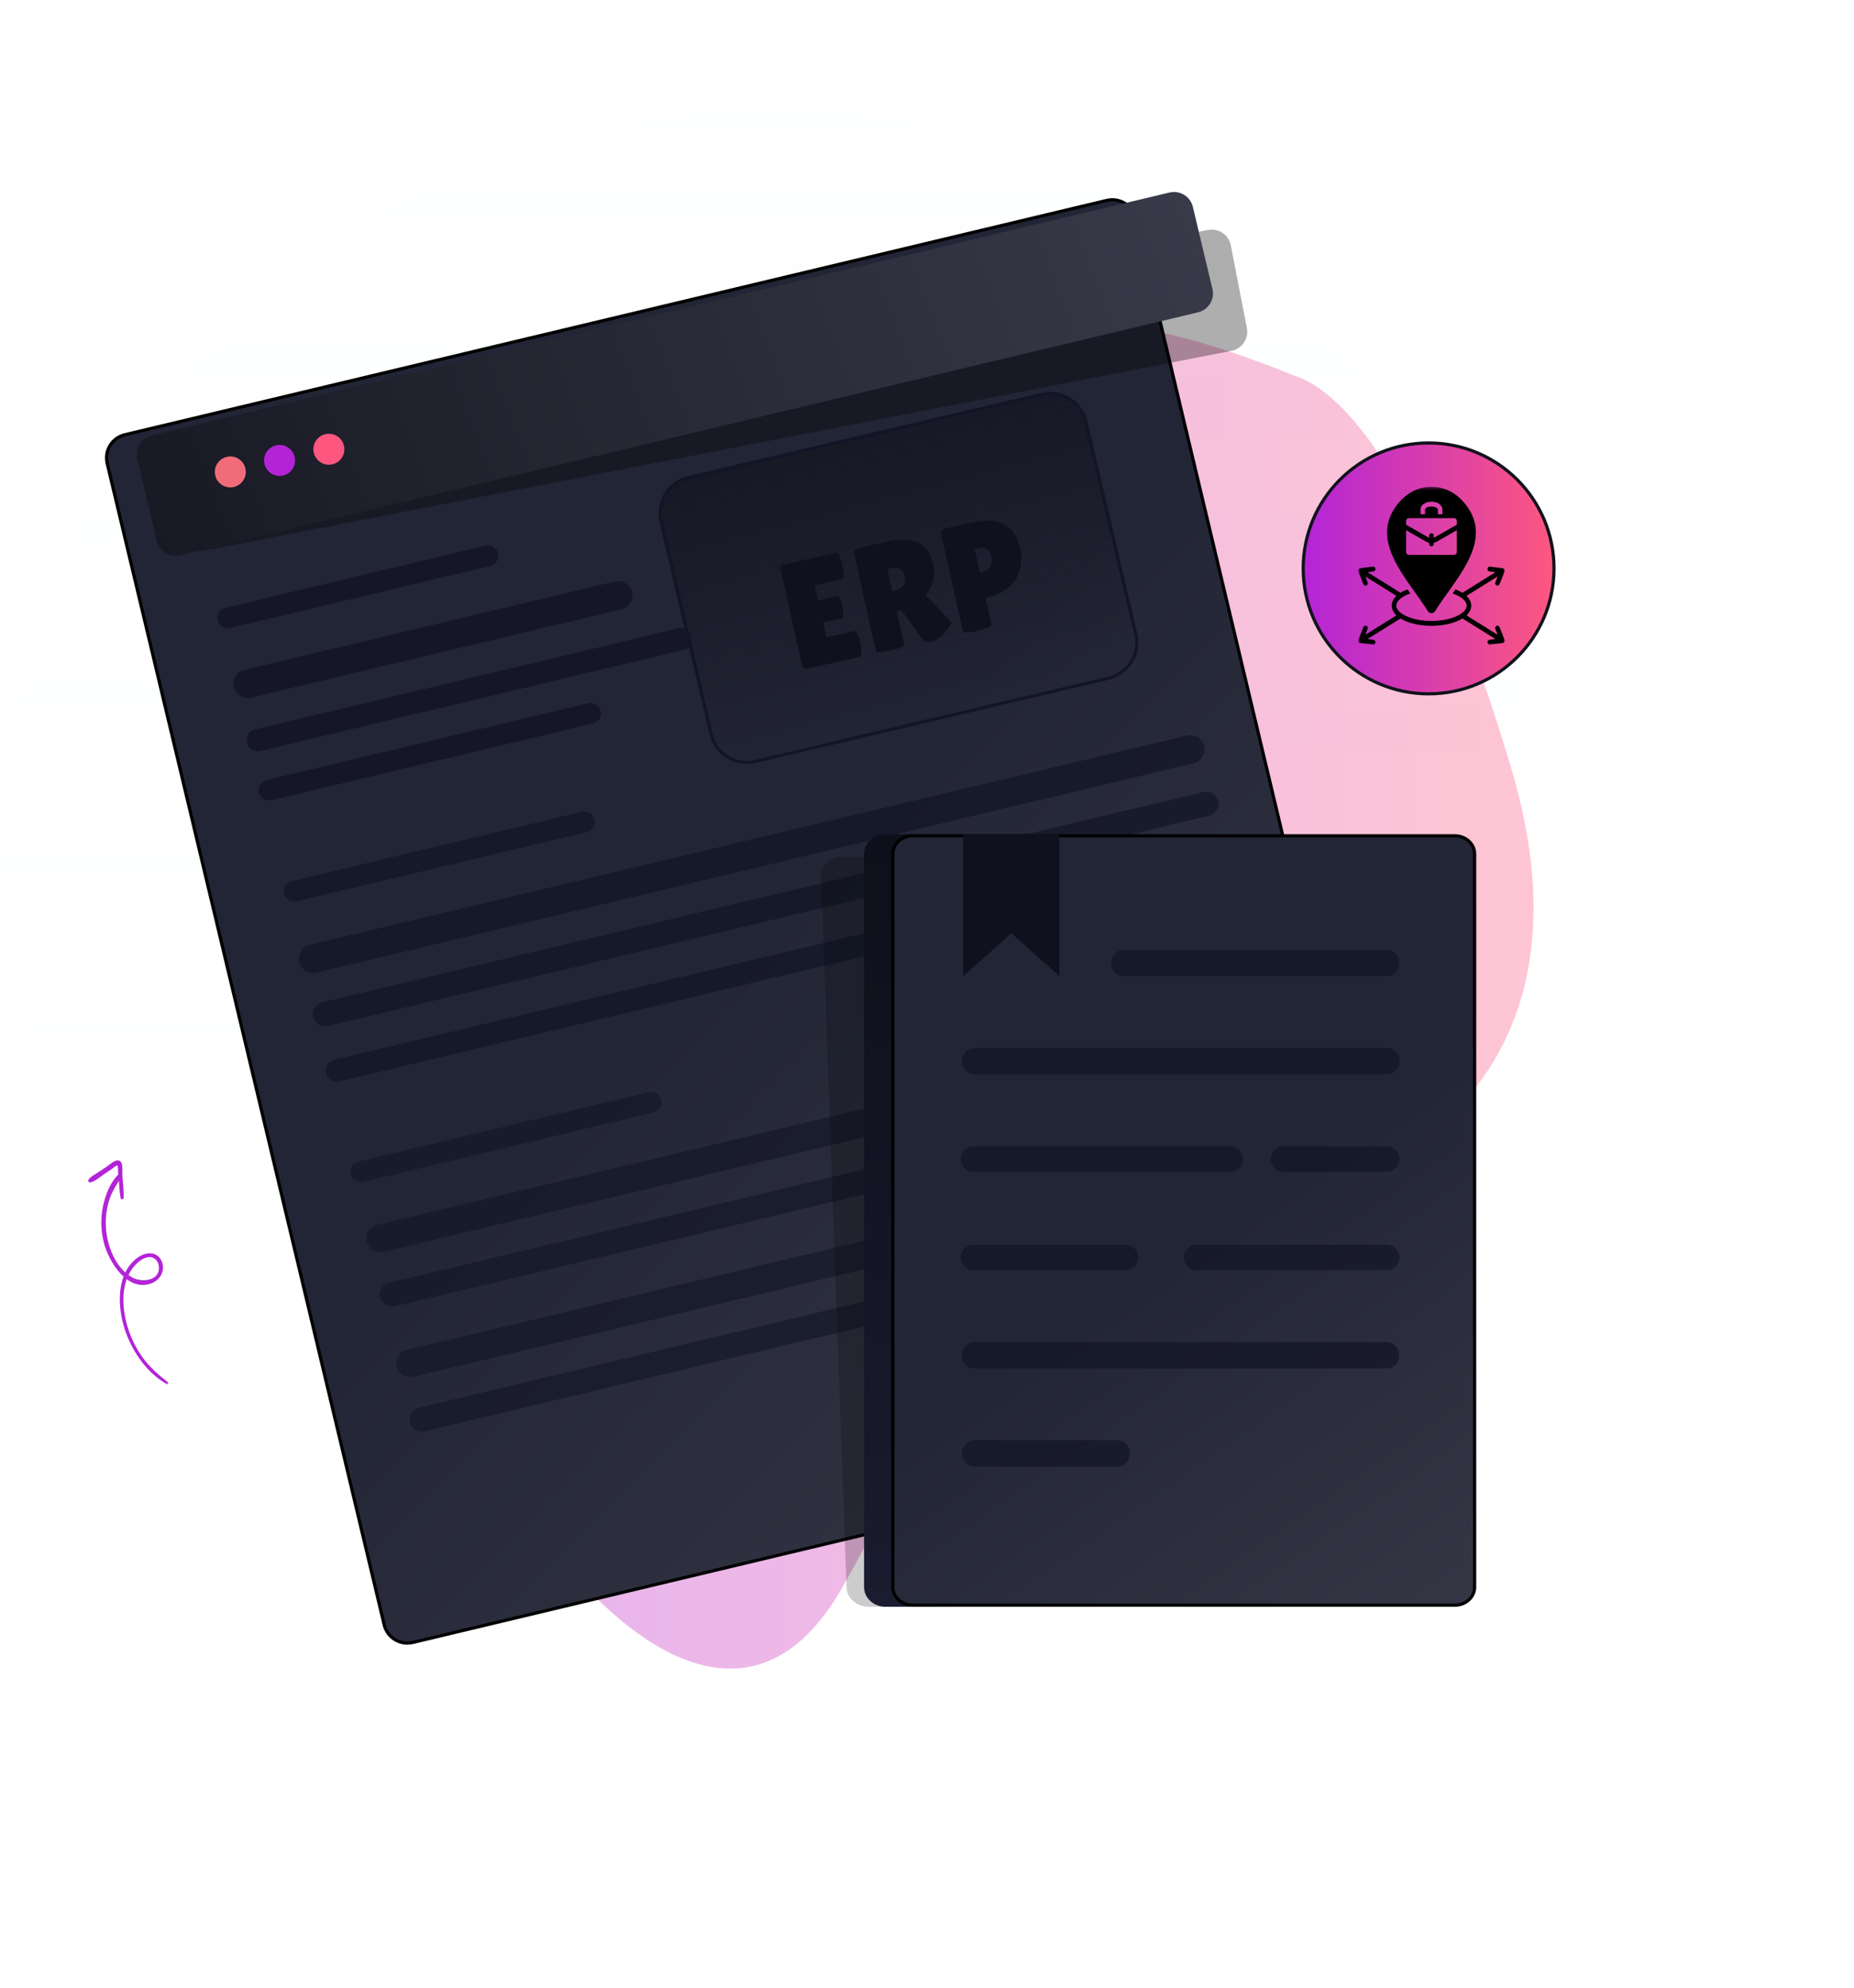 <svg xmlns="http://www.w3.org/2000/svg" width="584" height="626" viewBox="0 0 584 626" fill="none"><g clip-path="url(#clip0_55_66)"><g opacity="0.35" filter="url(#filter0_f_55_66)"><path d="M267.777 153.952C283.274 68.215 385.94 109.68 406.023 117.603C407.767 119.36 438.618 118.184 475.774 241.069C512.929 363.955 397.861 392.718 349.942 379.623C302.023 366.527 310.535 421.974 264.835 500.738C219.135 579.502 135.218 450.883 126.321 383.332C117.425 315.781 221.088 347.056 246.37 341.07C271.653 335.083 252.279 239.689 267.777 153.952Z" fill="url(#paint0_linear_55_66)"></path></g><path d="M243.069 506.424C108.825 506.424 -0.001 400.668 -0.001 270.212C-0.001 139.756 108.825 34 243.07 34C377.315 34 486.14 139.756 486.14 270.212C486.14 400.668 377.314 506.424 243.07 506.424H243.069Z" fill="url(#paint1_linear_55_66)" fill-opacity="0.05"></path><path d="M489.5 179C489.5 157.185 471.815 139.5 450 139.5C428.185 139.5 410.5 157.185 410.5 179C410.5 200.815 428.185 218.5 450 218.5C471.815 218.5 489.5 200.815 489.5 179Z" fill="url(#paint2_linear_55_66)" stroke="#11121C"></path><path d="M52.468 435.82C45.764 432.06 40.9 424.516 38.879 417.239C36.944 410.27 36.87 400.446 43.604 395.879C46.057 394.214 49.478 394.024 50.877 397.076C52.178 399.91 50.636 402.952 47.827 404.075C40.238 407.109 34.298 397.434 32.725 391.384C31.726 387.537 31.647 383.51 32.494 379.627C33.282 376.038 34.868 371.939 37.71 369.479C38.12 369.125 38.787 369.718 38.514 370.174C37.049 372.599 35.468 374.788 34.547 377.505C33.59 380.325 33.205 383.342 33.354 386.305C33.651 392.188 36.309 399.346 41.74 402.334C44.619 403.918 50.284 403.455 50.068 399.044C49.978 397.257 48.704 395.702 46.81 395.889C45.083 396.062 43.497 397.351 42.394 398.604C37.899 403.707 38.371 411.764 40.182 417.832C41.211 421.266 42.801 424.505 44.888 427.42C47.115 430.534 49.871 432.893 52.832 435.264C53.122 435.494 52.8 436.006 52.468 435.82Z" fill="url(#paint3_linear_55_66)"></path><path d="M37.977 377.224C37.667 375.516 37.608 373.742 37.453 372.014C37.379 371.197 37.303 370.378 37.232 369.559C37.198 369.181 37.252 367.18 36.915 367.005C36.742 366.913 35.112 368.21 34.885 368.364L32.853 369.722C31.532 370.604 30.096 371.94 28.543 372.329C27.986 372.469 27.57 371.881 27.925 371.413C28.581 370.543 29.573 370.052 30.475 369.458L33.535 367.445C34.481 366.825 36.376 364.929 37.655 365.539C38.877 366.12 38.446 368.681 38.519 369.768C38.682 372.206 39.017 374.701 38.959 377.144C38.964 377.208 38.957 377.273 38.937 377.335C38.917 377.396 38.885 377.453 38.843 377.503C38.802 377.552 38.75 377.593 38.693 377.622C38.635 377.652 38.572 377.67 38.508 377.675C38.444 377.68 38.379 377.673 38.317 377.653C38.255 377.633 38.198 377.601 38.149 377.559C38.1 377.517 38.059 377.466 38.03 377.409C38 377.351 37.982 377.288 37.977 377.224Z" fill="#B324D7"></path><path d="M39.315 136.902L348.635 63.111C349.593 62.882 350.586 62.844 351.559 63C352.532 63.155 353.464 63.501 354.303 64.017C355.142 64.532 355.871 65.208 356.449 66.006C357.027 66.804 357.442 67.707 357.671 68.666L444.92 434.403C445.381 436.337 445.055 438.376 444.013 440.07C442.971 441.765 441.299 442.976 439.365 443.438L130.045 517.229C128.11 517.69 126.071 517.364 124.377 516.322C122.682 515.28 121.471 513.608 121.01 511.674L33.76 145.937C33.298 144.002 33.624 141.963 34.666 140.269C35.708 138.574 37.38 137.363 39.315 136.902Z" fill="url(#paint4_linear_55_66)" stroke="black"></path><path d="M152.929 171.834L71.037 191.37C69.275 191.791 68.187 193.561 68.607 195.323C69.028 197.086 70.798 198.174 72.56 197.753L154.452 178.217C156.215 177.796 157.303 176.027 156.882 174.264C156.462 172.501 154.692 171.413 152.929 171.834Z" fill="#121526" fill-opacity="0.8"></path><path d="M213.657 197.872L80.397 229.663C78.516 230.111 77.356 231.999 77.804 233.88C78.253 235.76 80.141 236.92 82.021 236.472L215.281 204.681C217.161 204.232 218.322 202.344 217.873 200.464C217.425 198.584 215.537 197.423 213.657 197.872Z" fill="#121526" fill-opacity="0.8"></path><path d="M185.284 221.454L83.978 245.621C82.216 246.042 81.128 247.812 81.548 249.574C81.969 251.337 83.739 252.425 85.501 252.004L186.806 227.836C188.569 227.416 189.657 225.646 189.236 223.884C188.816 222.121 187.046 221.033 185.284 221.454Z" fill="#121526" fill-opacity="0.8"></path><path d="M193.686 183.103L76.961 210.949C74.544 211.526 73.052 213.953 73.628 216.37C74.205 218.788 76.632 220.28 79.05 219.703L195.774 191.857C198.191 191.28 199.684 188.853 199.107 186.435C198.53 184.018 196.103 182.526 193.686 183.103Z" fill="#121526" fill-opacity="0.8"></path><path d="M183.314 255.652L91.832 277.476C90.07 277.897 88.982 279.667 89.402 281.429C89.823 283.192 91.593 284.28 93.355 283.859L184.837 262.035C186.599 261.614 187.687 259.845 187.267 258.082C186.846 256.32 185.077 255.232 183.314 255.652Z" fill="#121526" fill-opacity="0.7"></path><path d="M379.135 249.41L101.498 315.645C99.442 316.135 98.173 318.2 98.663 320.256C99.154 322.312 101.218 323.582 103.275 323.091L380.912 256.856C382.968 256.366 384.237 254.301 383.747 252.245C383.256 250.189 381.192 248.92 379.135 249.41Z" fill="#121526" fill-opacity="0.7"></path><path d="M383.42 267.375L105.226 333.742C103.346 334.191 102.186 336.078 102.634 337.959C103.083 339.839 104.971 340.999 106.851 340.551L385.044 274.184C386.924 273.735 388.085 271.847 387.636 269.967C387.188 268.087 385.3 266.926 383.42 267.375Z" fill="#121526" fill-opacity="0.7"></path><path d="M373.861 231.617L97.613 297.52C95.196 298.096 93.704 300.524 94.28 302.941C94.857 305.359 97.284 306.851 99.702 306.274L375.949 240.371C378.367 239.794 379.859 237.367 379.282 234.949C378.706 232.532 376.278 231.04 373.861 231.617Z" fill="#121526" fill-opacity="0.7"></path><path d="M204.376 343.943L112.894 365.767C111.132 366.188 110.044 367.958 110.464 369.72C110.885 371.483 112.655 372.571 114.417 372.15L205.899 350.326C207.662 349.905 208.749 348.136 208.329 346.373C207.908 344.611 206.139 343.523 204.376 343.943Z" fill="#121526" fill-opacity="0.6"></path><path d="M371.477 344.553L122.562 403.936C120.505 404.427 119.236 406.491 119.726 408.547C120.217 410.603 122.281 411.873 124.338 411.382L373.254 351.999C375.31 351.509 376.579 349.444 376.089 347.388C375.598 345.332 373.534 344.063 371.477 344.553Z" fill="#121526" fill-opacity="0.6"></path><path d="M380.868 383.911L131.953 443.294C129.896 443.784 128.627 445.849 129.117 447.905C129.608 449.961 131.672 451.23 133.729 450.74L382.645 391.357C384.701 390.867 385.97 388.802 385.48 386.746C384.989 384.69 382.925 383.421 380.868 383.911Z" fill="#121526" fill-opacity="0.6"></path><path d="M331.529 334.97L118.78 385.725C116.43 386.286 114.979 388.645 115.54 390.995L115.54 390.996C116.101 393.346 118.46 394.796 120.81 394.235L333.559 343.481C335.909 342.92 337.36 340.561 336.799 338.211L336.799 338.21C336.238 335.86 333.879 334.41 331.529 334.97Z" fill="#121526" fill-opacity="0.6"></path><path d="M340.918 374.329L128.169 425.084C125.819 425.645 124.368 428.004 124.929 430.354L124.929 430.355C125.49 432.704 127.849 434.155 130.199 433.594L342.948 382.84C345.298 382.279 346.749 379.92 346.188 377.57L346.188 377.569C345.627 375.219 343.268 373.769 340.918 374.329Z" fill="#121526" fill-opacity="0.6"></path><path d="M328.059 123.74L216.704 149.951C210.253 151.469 206.254 157.93 207.772 164.381L223.533 231.341C225.052 237.792 231.512 241.791 237.963 240.273L349.318 214.062C355.769 212.544 359.768 206.083 358.25 199.632L342.489 132.672C340.97 126.221 334.51 122.222 328.059 123.74Z" fill="url(#paint5_linear_55_66)"></path><path d="M328.174 124.227L216.819 150.437C210.637 151.892 206.805 158.084 208.26 164.266L224.021 231.226C225.476 237.408 231.667 241.24 237.85 239.785L349.205 213.575C355.387 212.12 359.219 205.928 357.764 199.746L342.003 132.786C340.548 126.604 334.356 122.771 328.174 124.227Z" stroke="#121526"></path><g style="mix-blend-mode:multiply" opacity="0.32"><path d="M392.76 103.312L387.696 77.252C387.386 75.658 386.455 74.253 385.109 73.346C383.763 72.438 382.112 72.102 380.518 72.412L56.961 135.312C55.368 135.622 53.963 136.552 53.055 137.898C52.147 139.244 51.811 140.895 52.12 142.489L57.187 168.549C57.497 170.142 58.428 171.548 59.774 172.456C61.12 173.363 62.771 173.699 64.365 173.39L387.922 110.488C389.515 110.178 390.921 109.247 391.828 107.902C392.736 106.556 393.072 104.904 392.763 103.311L392.76 103.312Z" fill="black"></path></g><path d="M377.375 98.36L56.755 174.84C55.973 175.027 55.162 175.058 54.368 174.931C53.575 174.804 52.814 174.522 52.129 174.101C51.444 173.68 50.849 173.128 50.378 172.477C49.906 171.827 49.568 171.089 49.381 170.307L43.221 144.482C43.034 143.7 43.004 142.889 43.13 142.096C43.257 141.302 43.539 140.541 43.96 139.856C44.381 139.171 44.933 138.576 45.584 138.105C46.235 137.633 46.972 137.295 47.754 137.108L368.374 60.626C369.156 60.44 369.967 60.409 370.761 60.536C371.554 60.663 372.315 60.945 373 61.366C373.685 61.787 374.28 62.339 374.752 62.99C375.223 63.641 375.562 64.378 375.748 65.16L381.908 90.984C382.095 91.766 382.125 92.577 381.999 93.371C381.872 94.164 381.59 94.925 381.169 95.61C380.748 96.295 380.196 96.89 379.545 97.362C378.894 97.833 378.157 98.172 377.375 98.358V98.36Z" fill="url(#paint6_linear_55_66)"></path><path d="M71.468 143.861L71.467 143.862C68.841 144.458 67.197 147.07 67.793 149.696L67.793 149.697C68.39 152.322 71.002 153.967 73.627 153.37L73.628 153.37C76.254 152.773 77.899 150.161 77.302 147.536L77.302 147.535C76.705 144.91 74.093 143.265 71.468 143.861Z" fill="#F16C7A"></path><path d="M86.983 140.246L86.982 140.246C84.356 140.843 82.712 143.455 83.308 146.08L83.308 146.081C83.905 148.706 86.517 150.351 89.142 149.755L89.143 149.754C91.769 149.158 93.414 146.546 92.817 143.92L92.817 143.919C92.22 141.294 89.608 139.649 86.983 140.246Z" fill="#B324D7"></path><path d="M102.515 136.723L102.514 136.723C99.888 137.32 98.244 139.932 98.84 142.557L98.84 142.558C99.437 145.183 102.049 146.828 104.674 146.232L104.675 146.231C107.301 145.635 108.946 143.023 108.349 140.397L108.349 140.396C107.752 137.771 105.14 136.126 102.515 136.723Z" fill="#FE577F"></path><path opacity="0.2" d="M444.356 506H273.653C269.91 506 266.78 503.315 266.661 500.002L258.623 275.764C258.504 272.451 261.442 269.766 265.185 269.766H435.889C439.632 269.766 442.763 272.451 442.881 275.764L450.92 500.002C451.038 503.315 448.099 506 444.356 506Z" fill="black"></path><path d="M295.736 262.708H278.956C275.213 262.708 272.178 265.474 272.178 268.885V499.823C272.178 503.234 275.213 506 278.956 506H295.736V262.708Z" fill="url(#paint7_linear_55_66)"></path><path d="M464.5 268.883V499.823C464.5 500.206 464.459 500.58 464.38 500.937C463.812 503.508 461.298 505.498 458.224 505.498H287.52C284.006 505.498 281.24 502.915 281.24 499.823V268.883C281.24 265.791 284.005 263.205 287.52 263.205H458.222C461.734 263.207 464.5 265.793 464.5 268.883Z" fill="url(#paint8_linear_55_66)" stroke="black"></path><path d="M333.725 307.418L318.563 293.913L303.4 307.418V262.708H333.725V307.418Z" fill="#0F111F"></path><path d="M436.709 299.11H354.012C352.951 299.11 351.934 299.531 351.184 300.281C350.433 301.032 350.012 302.049 350.012 303.11V303.42C350.012 304.481 350.433 305.498 351.184 306.248C351.934 306.998 352.951 307.42 354.012 307.42H436.709C437.77 307.42 438.787 306.998 439.537 306.248C440.288 305.498 440.709 304.481 440.709 303.42V303.11C440.709 302.049 440.288 301.032 439.537 300.281C438.787 299.531 437.77 299.11 436.709 299.11ZM436.864 329.994H307.02C305.959 329.994 304.942 330.415 304.192 331.165C303.441 331.916 303.02 332.933 303.02 333.994V334.304C303.02 335.365 303.441 336.382 304.192 337.132C304.942 337.882 305.959 338.304 307.02 338.304H436.864C437.925 338.304 438.942 337.882 439.692 337.132C440.443 336.382 440.864 335.365 440.864 334.304V333.994C440.864 332.933 440.443 331.916 439.692 331.165C438.942 330.415 437.925 329.994 436.864 329.994ZM387.497 361H306.637C305.576 361 304.559 361.421 303.809 362.171C303.058 362.922 302.637 363.939 302.637 365C302.637 366.061 303.058 367.078 303.809 367.828C304.559 368.578 305.576 369 306.637 369H387.497C388.558 369 389.575 368.578 390.325 367.828C391.076 367.078 391.497 366.061 391.497 365C391.497 363.939 391.076 362.922 390.325 362.171C389.575 361.421 388.558 361 387.497 361ZM436.864 361H404.273C403.212 361 402.195 361.421 401.445 362.171C400.694 362.922 400.273 363.939 400.273 365C400.273 366.061 400.694 367.078 401.445 367.828C402.195 368.578 403.212 369 404.273 369H436.864C437.925 369 438.942 368.578 439.692 367.828C440.443 367.078 440.864 366.061 440.864 365C440.864 363.939 440.443 362.922 439.692 362.171C438.942 361.421 437.925 361 436.864 361ZM354.586 392H306.637C305.576 392 304.559 392.421 303.809 393.171C303.058 393.922 302.637 394.939 302.637 396C302.637 397.061 303.058 398.078 303.809 398.828C304.559 399.578 305.576 400 306.637 400H354.586C355.647 400 356.664 399.578 357.414 398.828C358.165 398.078 358.586 397.061 358.586 396C358.586 394.939 358.165 393.922 357.414 393.171C356.664 392.421 355.647 392 354.586 392ZM436.865 392H376.848C375.787 392 374.77 392.421 374.02 393.171C373.269 393.922 372.848 394.939 372.848 396C372.848 397.061 373.269 398.078 374.02 398.828C374.77 399.578 375.787 400 376.848 400H436.865C437.926 400 438.943 399.578 439.693 398.828C440.444 398.078 440.865 397.061 440.865 396C440.865 394.939 440.444 393.922 439.693 393.171C438.943 392.421 437.926 392 436.865 392ZM436.709 422.647H307.02C305.959 422.647 304.942 423.068 304.192 423.818C303.441 424.569 303.02 425.586 303.02 426.647V426.957C303.02 428.018 303.441 429.035 304.192 429.785C304.942 430.535 305.959 430.957 307.02 430.957H436.709C437.77 430.957 438.787 430.535 439.537 429.785C440.288 429.035 440.709 428.018 440.709 426.957V426.647C440.709 425.586 440.288 424.569 439.537 423.818C438.787 423.068 437.77 422.647 436.709 422.647ZM351.885 453.531H307.02C305.959 453.531 304.942 453.952 304.192 454.702C303.441 455.453 303.02 456.47 303.02 457.531V457.841C303.02 460.051 304.81 461.841 307.02 461.841H351.885C352.946 461.841 353.963 461.419 354.713 460.669C355.464 459.919 355.885 458.902 355.885 457.841V457.531C355.885 456.47 355.464 455.453 354.713 454.702C353.963 453.952 352.946 453.531 351.885 453.531Z" fill="#121526" fill-opacity="0.7"></path><path d="M263.747 187.705C264.34 187.573 264.881 188.599 265.37 190.785C265.516 191.441 265.613 192.239 265.659 193.18C265.73 194.082 265.578 194.575 265.203 194.659L259.254 195.989L260.301 200.673L268.92 198.747C269.451 198.628 269.964 199.235 270.458 200.567C270.685 201.139 270.875 201.769 271.028 202.456C271.175 203.112 271.273 203.992 271.323 205.095C271.373 206.199 271.18 206.8 270.742 206.897L254.722 210.479C253.535 210.744 252.834 210.393 252.617 209.425L245.883 179.304C245.702 178.492 245.97 178.006 246.689 177.845L263.459 174.096C264.114 173.95 264.753 175.266 265.374 178.045C265.989 180.794 265.968 182.241 265.312 182.388L256.646 184.325L257.704 189.056L263.747 187.705ZM284.844 203.056C284.956 203.556 283.528 204.137 280.561 204.801C277.563 205.471 276.012 205.572 275.907 205.103L269.079 174.561C268.835 173.468 269.291 172.793 270.446 172.534L279.393 170.534C287.606 168.698 292.429 170.981 293.86 177.383C294.293 179.319 294.312 181.167 293.919 182.927C293.519 184.656 292.736 186.143 291.571 187.387L299.673 195.905C299.591 196.71 298.971 197.75 297.813 199.026C296.24 200.787 294.844 201.804 293.626 202.077C292.408 202.349 291.405 202.114 290.616 201.372L283.919 192.098L282.467 192.423L284.844 203.056ZM279.514 179.213L281.084 186.239L281.319 186.187C284.285 185.524 285.493 183.959 284.941 181.491C284.69 180.367 284.208 179.606 283.496 179.208C282.809 178.771 281.809 178.7 280.497 178.993L279.514 179.213ZM307.77 198.718C304.928 199.353 303.438 199.358 303.298 198.734L296.512 168.379C296.275 167.317 296.64 166.678 297.608 166.462L305.853 164.619C310.474 163.585 314.013 163.794 316.469 165.246C318.956 166.69 320.604 169.223 321.414 172.846C322.085 175.844 321.731 178.808 320.353 181.739C319.664 183.205 318.467 184.522 316.761 185.69C315.054 186.859 312.952 187.722 310.454 188.281L312.328 196.666C312.412 197.041 311.878 197.439 310.726 197.86C309.599 198.243 308.613 198.529 307.77 198.718ZM307.019 172.916L308.674 180.317L309.283 180.181C310.376 179.937 311.22 179.387 311.816 178.533C312.412 177.678 312.57 176.626 312.291 175.377C312.012 174.128 311.547 173.297 310.898 172.885C310.279 172.466 309.314 172.403 308.003 172.696L307.019 172.916Z" fill="#0F111F"></path><mask id="mask0_55_66" style="mask-type:luminance" maskUnits="userSpaceOnUse" x="427" y="153" width="48" height="51"><path d="M427.774 153.3H474.027V203.058H427.774V153.3Z" fill="white"></path></mask><g mask="url(#mask0_55_66)"><path fill-rule="evenodd" clip-rule="evenodd" d="M441.58 188.179L441.163 188.488C441.161 188.489 441.161 188.49 441.159 188.491C440.307 189.175 439.818 189.94 439.818 190.72C439.818 192.228 441.554 193.368 442.847 193.981C447.265 196.074 454.545 196.074 458.962 193.981C461.466 192.794 463.403 190.702 460.648 188.489C459.838 187.838 458.778 187.321 457.682 186.939C457.652 186.928 457.63 186.905 457.621 186.872C457.611 186.84 457.616 186.807 457.636 186.78L458.422 185.672C458.448 185.636 458.491 185.622 458.531 185.637C459.301 185.931 459.999 186.269 460.61 186.644C460.64 186.662 460.675 186.662 460.705 186.644L470.823 180.343C470.859 180.321 470.877 180.278 470.868 180.234C470.86 180.19 470.828 180.159 470.786 180.154L469.179 179.947C468.786 179.897 468.505 179.518 468.552 179.099C468.598 178.679 468.954 178.38 469.346 178.429L473.352 178.945C473.844 179.007 474.122 179.55 473.91 180.042C473.909 180.043 473.909 180.044 473.909 180.045L472.341 183.963C472.186 184.351 471.767 184.531 471.404 184.366C471.04 184.202 470.871 183.753 471.026 183.366L471.649 181.807C471.666 181.766 471.656 181.721 471.625 181.691C471.593 181.661 471.549 181.657 471.513 181.679L462.047 187.574C462.02 187.591 462.004 187.618 462 187.651C461.997 187.684 462.008 187.715 462.031 187.737C463.893 189.571 463.89 191.865 462.028 193.7C462.005 193.723 461.994 193.753 461.998 193.786C462.001 193.82 462.017 193.847 462.045 193.864L471.513 199.76C471.549 199.783 471.593 199.778 471.625 199.749C471.656 199.719 471.666 199.673 471.649 199.632L471.026 198.074C470.871 197.686 471.04 197.238 471.404 197.073C471.767 196.908 472.186 197.089 472.341 197.476L473.909 201.395C473.909 201.396 473.909 201.396 473.91 201.397C474.122 201.889 473.844 202.432 473.352 202.495L469.346 203.01C468.954 203.06 468.598 202.76 468.552 202.341C468.505 201.922 468.786 201.542 469.179 201.492L470.786 201.286C470.828 201.28 470.86 201.249 470.868 201.205C470.877 201.162 470.859 201.119 470.823 201.097L460.704 194.795C460.673 194.776 460.638 194.776 460.608 194.795C455.665 197.839 446.144 197.839 441.201 194.795C441.171 194.777 441.136 194.776 441.105 194.795L430.986 201.097C430.95 201.119 430.932 201.162 430.941 201.205C430.949 201.249 430.981 201.281 431.023 201.286L432.63 201.493C433.023 201.542 433.304 201.922 433.257 202.341C433.211 202.76 432.855 203.06 432.463 203.01L428.457 202.495C427.965 202.432 427.688 201.89 427.9 201.397C427.9 201.397 427.9 201.396 427.901 201.395L429.468 197.477C429.623 197.089 430.043 196.908 430.406 197.073C430.769 197.238 430.938 197.687 430.784 198.074L430.16 199.632C430.144 199.674 430.153 199.719 430.185 199.749C430.216 199.778 430.26 199.783 430.296 199.76L439.765 193.864C439.792 193.847 439.808 193.82 439.812 193.787C439.815 193.754 439.804 193.724 439.781 193.701C437.919 191.866 437.917 189.572 439.778 187.738C439.801 187.715 439.812 187.685 439.809 187.651C439.805 187.618 439.789 187.591 439.762 187.575L430.296 181.68C430.26 181.657 430.216 181.662 430.185 181.691C430.153 181.721 430.143 181.766 430.16 181.808L430.784 183.366C430.938 183.754 430.769 184.202 430.406 184.367C430.043 184.532 429.623 184.351 429.468 183.963L427.901 180.045C427.9 180.044 427.9 180.043 427.9 180.043C427.688 179.551 427.965 179.007 428.457 178.945L432.463 178.43C432.855 178.38 433.211 178.68 433.258 179.099C433.304 179.518 433.023 179.898 432.631 179.947L431.023 180.154C430.982 180.159 430.949 180.191 430.941 180.235C430.932 180.278 430.95 180.321 430.986 180.343L441.104 186.644C441.134 186.663 441.169 186.663 441.2 186.644C441.81 186.269 442.509 185.931 443.28 185.637C443.319 185.622 443.362 185.636 443.388 185.672L444.174 186.781C444.193 186.808 444.198 186.84 444.189 186.873C444.179 186.905 444.158 186.929 444.127 186.939C443.136 187.285 442.275 187.704 441.583 188.177C441.582 188.177 441.581 188.178 441.58 188.179ZM456.606 185.82C462.891 176.982 469.265 167.357 460.865 157.919C458.478 155.238 455.127 153.31 450.905 153.31C446.682 153.31 443.331 155.238 440.945 157.919C430.359 169.812 443.262 182.065 449.808 192.508C450.305 193.301 451.504 193.301 452.001 192.508C453.358 190.343 454.979 188.107 456.606 185.82ZM458.065 174.728H443.745C443.288 174.728 442.912 174.327 442.912 173.839V167.136C442.912 167.099 442.929 167.067 442.959 167.048C442.988 167.029 443.022 167.028 443.053 167.046L449.167 170.543C449.475 170.719 449.793 170.847 450.114 170.926C450.158 170.937 450.188 170.977 450.188 171.025V171.291C450.188 171.713 450.509 172.056 450.905 172.056C451.3 172.056 451.621 171.713 451.621 171.291V171.025C451.621 170.977 451.651 170.937 451.695 170.926C452.016 170.847 452.334 170.719 452.642 170.543L458.756 167.046C458.787 167.028 458.821 167.029 458.851 167.048C458.88 167.067 458.897 167.099 458.897 167.136V173.839C458.897 174.327 458.521 174.728 458.065 174.728ZM449.839 169.199L442.963 165.266C442.931 165.248 442.912 165.215 442.912 165.176V164.062C442.912 163.574 443.288 163.173 443.745 163.173H458.065C458.521 163.173 458.897 163.574 458.897 164.062V165.176C458.897 165.215 458.878 165.248 458.846 165.266L451.97 169.199C451.898 169.239 451.826 169.276 451.753 169.309C451.723 169.322 451.69 169.319 451.663 169.299C451.636 169.28 451.621 169.25 451.621 169.214V168.682C451.621 168.259 451.3 167.917 450.904 167.917C450.509 167.917 450.188 168.259 450.188 168.682V169.214C450.188 169.25 450.173 169.28 450.145 169.299C450.118 169.319 450.086 169.322 450.056 169.309C449.983 169.276 449.911 169.239 449.839 169.199ZM448.797 161.949H447.556C447.503 161.949 447.46 161.904 447.46 161.847V160.43C447.46 158.215 451.064 157.269 453.189 158.58C453.905 159.022 454.349 159.674 454.349 160.43V161.847C454.349 161.904 454.306 161.949 454.253 161.949H453.012C452.959 161.949 452.916 161.904 452.916 161.847V160.43C452.916 160.259 452.746 160.069 452.473 159.901C451.63 159.38 450.179 159.38 449.336 159.901C449.063 160.069 448.893 160.26 448.893 160.43V161.847C448.893 161.903 448.85 161.949 448.797 161.949Z" fill="black"></path></g></g><defs><filter id="filter0_f_55_66" x="25.781" y="0.629" width="557.257" height="624.841" filterUnits="userSpaceOnUse" color-interpolation-filters="sRGB"><feGaussianBlur stdDeviation="50"></feGaussianBlur></filter><linearGradient id="paint0_linear_55_66" x1="125.781" y1="313.05" x2="483.039" y2="313.05" gradientUnits="userSpaceOnUse"><stop stop-color="#B324D7"></stop><stop offset="1" stop-color="#FE577F"></stop></linearGradient><linearGradient id="paint1_linear_55_66" x1="243.069" y1="-164.146" x2="243.069" y2="506.424" gradientUnits="userSpaceOnUse"><stop stop-color="#ECF3FE" stop-opacity="0"></stop><stop offset="0.339" stop-color="#ECF3FE" stop-opacity="0.708"></stop><stop offset="1" stop-color="#ECF3FE" stop-opacity="0"></stop></linearGradient><linearGradient id="paint2_linear_55_66" x1="410.5" y1="179" x2="489.5" y2="179" gradientUnits="userSpaceOnUse"><stop stop-color="#B324D7"></stop><stop offset="1" stop-color="#FE577F"></stop></linearGradient><linearGradient id="paint3_linear_55_66" x1="31.913" y1="402.615" x2="52.945" y2="402.615" gradientUnits="userSpaceOnUse"><stop offset="1" stop-color="#B324D7"></stop><stop offset="1" stop-color="#FE577F"></stop></linearGradient><linearGradient id="paint4_linear_55_66" x1="567.679" y1="341.075" x2="371.1" y2="145.622" gradientUnits="userSpaceOnUse"><stop stop-color="#383947"></stop><stop offset="1" stop-color="#222535"></stop></linearGradient><linearGradient id="paint5_linear_55_66" x1="270" y1="134" x2="295.5" y2="230.999" gradientUnits="userSpaceOnUse"><stop stop-color="#171825"></stop><stop offset="1" stop-color="#171825" stop-opacity="0"></stop></linearGradient><linearGradient id="paint6_linear_55_66" x1="542.491" y1="-51.607" x2="-31.853" y2="170.356" gradientUnits="userSpaceOnUse"><stop stop-color="#4B4D5E"></stop><stop offset="1" stop-color="#11121C"></stop></linearGradient><linearGradient id="paint7_linear_55_66" x1="283.957" y1="262.708" x2="283.957" y2="506" gradientUnits="userSpaceOnUse"><stop stop-color="#0D0F1A"></stop><stop offset="1" stop-color="#1A1C2F"></stop></linearGradient><linearGradient id="paint8_linear_55_66" x1="543.875" y1="470.962" x2="449.008" y2="334.678" gradientUnits="userSpaceOnUse"><stop stop-color="#383947"></stop><stop offset="1" stop-color="#222535"></stop></linearGradient><clipPath id="clip0_55_66"><rect width="584" height="626" fill="white"></rect></clipPath></defs></svg>